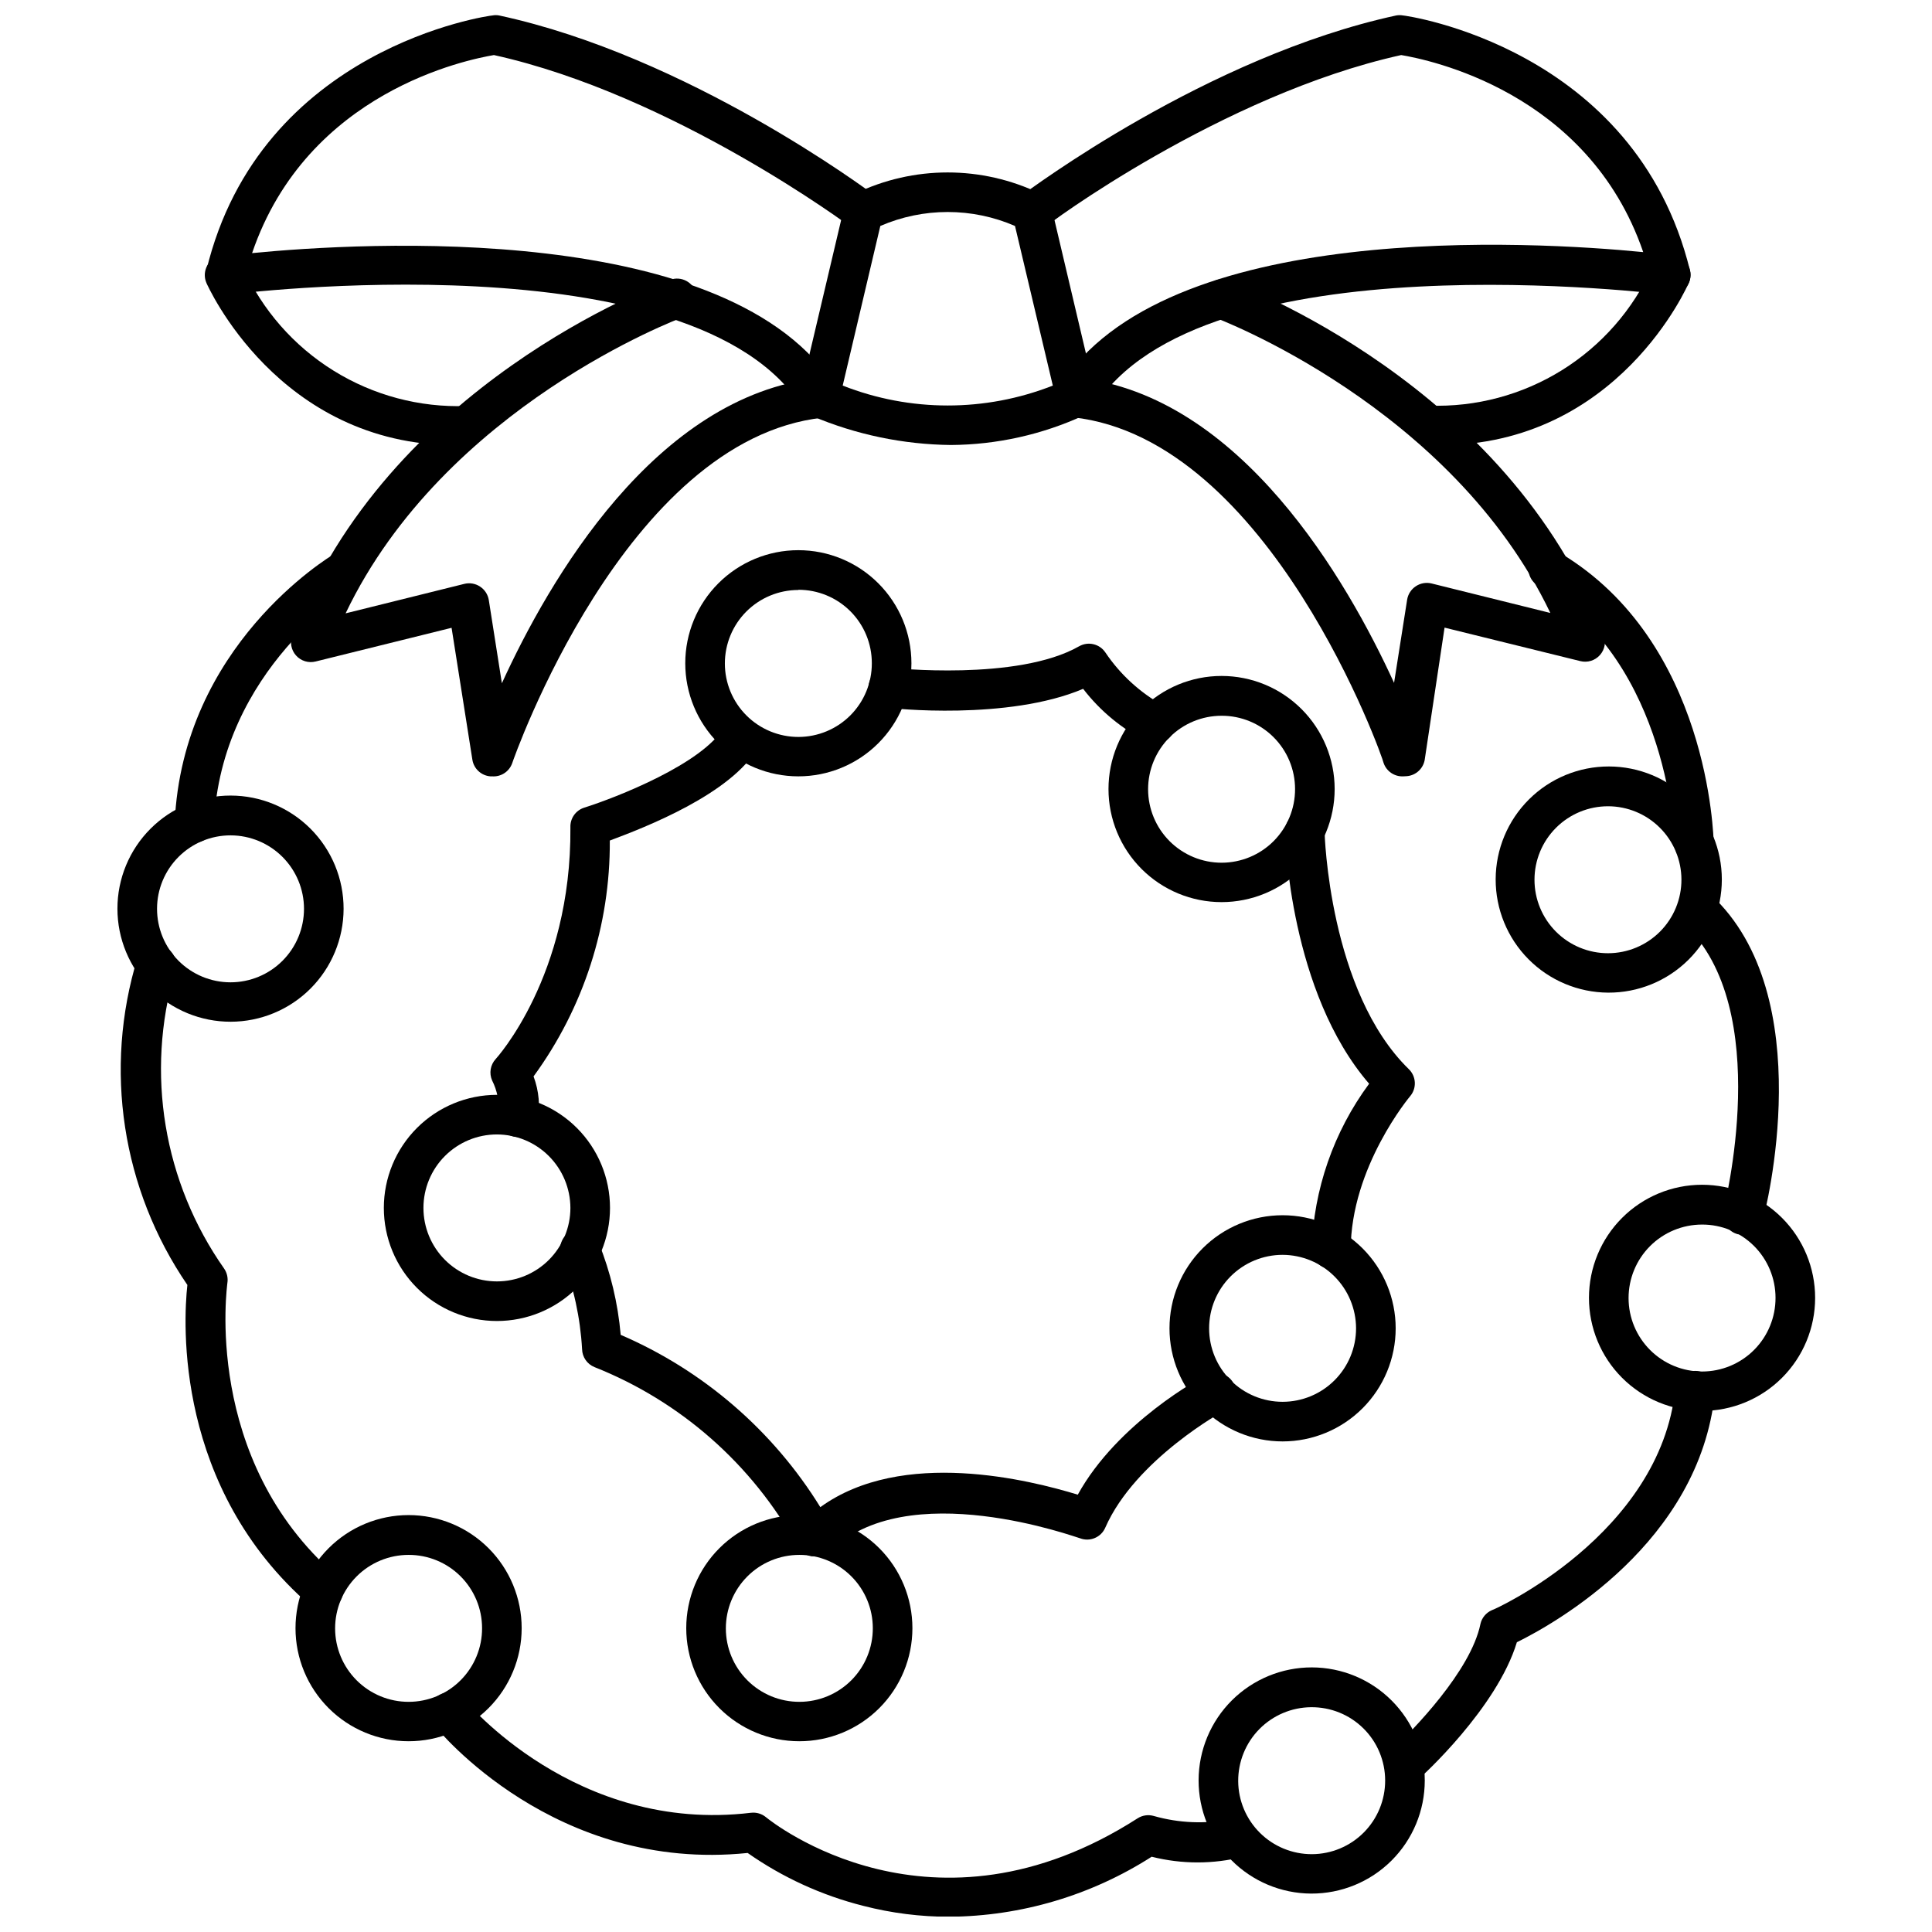 <?xml version="1.0" encoding="UTF-8"?>
<!-- Uploaded to: ICON Repo, www.iconrepo.com, Generator: ICON Repo Mixer Tools -->
<svg width="800px" height="800px" version="1.1" viewBox="144 144 512 512" xmlns="http://www.w3.org/2000/svg">
 <defs>
  <clipPath id="c">
   <path d="m412 148.09h181v106.91h-181z"/>
  </clipPath>
  <clipPath id="b">
   <path d="m198 148.09h181v106.91h-181z"/>
  </clipPath>
  <clipPath id="a">
   <path d="m257 592h220v59.902h-220z"/>
  </clipPath>
 </defs>
 <path d="m395.98 261.93c-12.629-0.141-25.109-2.742-36.742-7.66-2.41-0.969-3.75-3.559-3.148-6.09l11.602-49.18c0.332-1.609 1.402-2.969 2.887-3.672 15.516-7.504 33.609-7.504 49.125 0 1.48 0.668 2.562 1.988 2.938 3.566l11.598 49.18h0.004c0.574 2.441-0.656 4.949-2.941 5.984-11.074 5.113-23.121 7.797-35.32 7.871zm-28.656-15.746c17.895 7.035 37.789 7.035 55.684 0l-10.023-42.305v0.004c-11.383-4.934-24.305-4.934-35.691 0z"/>
 <g clip-path="url(#c)">
  <path d="m429.15 254.64c-0.98 0.004-1.945-0.27-2.781-0.789-1.184-0.734-2.027-1.914-2.344-3.273-0.312-1.359-0.074-2.785 0.664-3.969 27.66-44.613 125.96-38.629 154.78-35.797-14.645-42.723-57.312-51.066-64.137-52.223-47.5 10.496-94.473 45.348-94.473 45.715-2.32 1.742-5.609 1.27-7.352-1.047-1.738-2.32-1.266-5.609 1.051-7.352 2.047-1.414 49.285-36.949 99.461-47.812 0.59-0.102 1.195-0.102 1.785 0 0.523 0 61.512 8.344 76.051 67.551 0.418 1.691-0.035 3.481-1.207 4.773-1.164 1.293-2.894 1.922-4.617 1.68-1.207 0-124.07-15.746-152.21 30.074h-0.004c-1 1.605-2.781 2.547-4.672 2.469z"/>
 </g>
 <path d="m515.91 349.74c-2.352 0.125-4.5-1.336-5.25-3.566 0-0.84-29.969-85.867-82.352-91.586l0.004-0.004c-2.902-0.316-4.992-2.926-4.672-5.824 0.316-2.898 2.926-4.992 5.824-4.672 43.352 4.723 71.539 53.746 83.977 80.879l3.465-22.043c0.23-1.461 1.07-2.758 2.309-3.57 1.219-0.812 2.723-1.078 4.148-0.734l31.492 7.82c-26.242-54.898-88.543-78.152-89.227-78.414v0.004c-2.477-1.156-3.656-4.016-2.711-6.578s3.699-3.969 6.332-3.238c2.992 1.102 74.426 27.711 99.723 94 0.711 1.836 0.336 3.91-0.969 5.379-1.305 1.473-3.32 2.09-5.227 1.602l-35.953-8.867-5.25 34.957 0.004-0.004c-0.375 2.379-2.324 4.199-4.723 4.41z"/>
 <path d="m525.46 261.99h-3.148c-2.898-0.117-5.156-2.559-5.039-5.461 0.117-2.898 2.559-5.152 5.457-5.035 12.395 0.43 24.633-2.832 35.168-9.371 10.531-6.543 18.883-16.07 23.984-27.371 1.133-2.68 4.223-3.938 6.902-2.809 2.68 1.133 3.938 4.223 2.809 6.902-0.211 0.527-18.633 43.145-66.133 43.145z"/>
 <g clip-path="url(#b)">
  <path d="m361.13 254.64c-1.812 0.004-3.5-0.93-4.461-2.469-28.344-45.766-151.21-30.23-152.21-30.074-1.723 0.242-3.453-0.387-4.621-1.68-1.152-1.301-1.586-3.09-1.152-4.773 14.273-59.207 75.211-67.551 75.84-67.551 0.574-0.105 1.16-0.105 1.73 0 50.02 10.758 97.676 46.293 99.723 47.812h0.004c2.316 1.742 2.785 5.031 1.047 7.352-1.738 2.316-5.027 2.789-7.348 1.047-0.312-0.262-47.289-35.215-94.789-45.715-6.719 1.156-49.441 9.5-64.086 52.488 28.973-2.836 127.12-8.816 154.78 35.797v-0.004c1.41 2.356 0.77 5.394-1.469 6.981-0.895 0.559-1.938 0.832-2.992 0.789z"/>
 </g>
 <path d="m274.38 349.74h-0.422c-2.418-0.188-4.394-2.012-4.773-4.406l-5.512-34.957-36.008 8.922c-1.902 0.488-3.918-0.129-5.223-1.602-1.305-1.469-1.68-3.547-0.969-5.379 25.141-66.289 96.52-92.898 99.723-94 1.328-0.621 2.859-0.656 4.215-0.094 1.355 0.559 2.418 1.656 2.926 3.035 0.508 1.375 0.414 2.902-0.254 4.207s-1.852 2.273-3.266 2.664c-0.684 0.262-62.984 23.512-89.227 78.414l31.492-7.82c1.426-0.344 2.93-0.078 4.148 0.734 1.238 0.812 2.074 2.109 2.309 3.57l3.465 22.043c12.387-27.137 40.57-76.156 83.977-80.879 2.898-0.305 5.496 1.797 5.797 4.695 0.305 2.902-1.797 5.496-4.695 5.801-52.484 5.723-82.086 90.746-82.352 91.586v0.004c-0.797 2.231-2.992 3.648-5.352 3.461z"/>
 <path d="m264.82 261.99c-47.238 0-65.922-42.617-66.133-43.039h0.004c-1.133-2.68 0.125-5.769 2.805-6.902 2.684-1.129 5.773 0.129 6.902 2.809 5.106 11.301 13.453 20.828 23.988 27.367 10.531 6.543 22.773 9.805 35.164 9.371 1.391 0 2.727 0.555 3.711 1.539 0.984 0.984 1.539 2.32 1.539 3.711s-0.555 2.727-1.539 3.711c-0.984 0.984-2.32 1.539-3.711 1.539z"/>
 <path d="m205.14 414.77c-7.953 0.016-15.586-3.137-21.219-8.754-5.629-5.617-8.797-13.242-8.801-21.199-0.004-7.953 3.152-15.582 8.777-21.207s13.254-8.785 21.207-8.777c7.957 0.004 15.582 3.172 21.199 8.801 5.617 5.633 8.77 13.266 8.754 21.219-0.016 7.93-3.172 15.531-8.777 21.141-5.609 5.606-13.211 8.762-21.141 8.777zm0-49.391c-5.168-0.012-10.129 2.027-13.789 5.672-3.664 3.648-5.727 8.598-5.734 13.766-0.008 5.168 2.035 10.129 5.684 13.785 3.648 3.66 8.605 5.719 13.77 5.723 5.168 0.004 10.125-2.043 13.781-5.695 3.656-3.652 5.711-8.609 5.711-13.777 0-5.156-2.047-10.098-5.688-13.75-3.641-3.648-8.578-5.707-13.734-5.723z"/>
 <path d="m275.69 494.08c-7.949 0-15.574-3.156-21.191-8.777-5.621-5.621-8.777-13.242-8.777-21.191s3.156-15.57 8.777-21.191c5.617-5.621 13.242-8.777 21.191-8.777 7.945 0 15.57 3.156 21.191 8.777 5.621 5.621 8.777 13.242 8.777 21.191s-3.156 15.57-8.777 21.191c-5.621 5.621-13.246 8.777-21.191 8.777zm0-49.441c-5.164 0-10.117 2.051-13.77 5.703-3.652 3.652-5.703 8.605-5.703 13.77s2.051 10.117 5.703 13.77c3.652 3.652 8.605 5.703 13.77 5.703s10.117-2.051 13.77-5.703c3.648-3.652 5.703-8.605 5.703-13.77-0.016-5.16-2.07-10.105-5.719-13.754-3.648-3.648-8.594-5.703-13.754-5.719z"/>
 <path d="m252.28 605.45c-7.949 0-15.57-3.156-21.191-8.777-5.621-5.621-8.777-13.242-8.777-21.191s3.156-15.57 8.777-21.191c5.621-5.621 13.242-8.777 21.191-8.777 7.949 0 15.57 3.156 21.191 8.777 5.621 5.621 8.777 13.242 8.777 21.191s-3.156 15.57-8.777 21.191c-5.621 5.621-13.242 8.777-21.191 8.777zm0-49.391v0.004c-5.168 0-10.121 2.051-13.773 5.707s-5.703 8.613-5.699 13.781c0.004 5.168 2.062 10.121 5.723 13.77 3.66 3.648 8.617 5.695 13.785 5.684 5.168-0.008 10.121-2.07 13.766-5.734 3.644-3.66 5.688-8.621 5.672-13.789 0-5.16-2.055-10.105-5.707-13.75-3.652-3.644-8.605-5.684-13.766-5.668z"/>
 <path d="m355.83 605.45c-7.949 0-15.57-3.156-21.191-8.777-5.621-5.621-8.777-13.242-8.777-21.191s3.156-15.57 8.777-21.191c5.621-5.621 13.242-8.777 21.191-8.777s15.57 3.156 21.191 8.777c5.621 5.621 8.777 13.242 8.777 21.191s-3.156 15.57-8.777 21.191c-5.621 5.621-13.242 8.777-21.191 8.777zm0-49.391v0.004c-5.168 0-10.121 2.051-13.773 5.707s-5.703 8.613-5.699 13.781c0.004 5.168 2.062 10.121 5.723 13.77 3.66 3.648 8.617 5.695 13.785 5.684 5.168-0.008 10.117-2.07 13.766-5.734 3.644-3.66 5.684-8.621 5.672-13.789 0-5.16-2.055-10.105-5.707-13.75s-8.605-5.684-13.766-5.668z"/>
 <path d="m491.45 645.82c-7.938-0.043-15.535-3.234-21.125-8.871-5.59-5.641-8.711-13.266-8.684-21.203 0.027-7.941 3.203-15.543 8.832-21.145 5.629-5.598 13.25-8.734 21.188-8.723 7.941 0.016 15.551 3.18 21.156 8.797 5.609 5.621 8.762 13.234 8.762 21.172 0 7.977-3.18 15.625-8.832 21.25-5.656 5.625-13.32 8.762-21.297 8.723zm0-49.391c-5.156 0.043-10.086 2.129-13.707 5.801-3.621 3.676-5.637 8.637-5.606 13.793 0.031 5.16 2.109 10.094 5.777 13.719 3.668 3.629 8.625 5.652 13.781 5.633 5.16-0.023 10.098-2.094 13.73-5.754 3.637-3.66 5.668-8.613 5.656-13.773 0-5.184-2.074-10.156-5.762-13.805-3.688-3.648-8.684-5.668-13.871-5.613z"/>
 <path d="m483.9 525.99c-7.949 0-15.574-3.16-21.191-8.781-5.621-5.617-8.781-13.242-8.781-21.191 0-7.945 3.16-15.57 8.781-21.191 5.617-5.617 13.242-8.777 21.191-8.777 7.945 0 15.57 3.16 21.191 8.777 5.617 5.621 8.777 13.246 8.777 21.191 0 7.949-3.16 15.574-8.777 21.191-5.621 5.621-13.246 8.781-21.191 8.781zm0-49.441v-0.004c-5.164 0-10.117 2.055-13.77 5.707-3.652 3.648-5.703 8.602-5.703 13.766 0 5.164 2.051 10.117 5.703 13.77 3.652 3.652 8.605 5.703 13.77 5.703 5.164 0 10.117-2.051 13.766-5.703 3.652-3.652 5.703-8.605 5.703-13.77-0.012-5.16-2.066-10.102-5.719-13.754-3.648-3.648-8.59-5.703-13.75-5.719z"/>
 <path d="m595.06 517.91c-7.949 0-15.574-3.156-21.191-8.777-5.621-5.621-8.777-13.242-8.777-21.191s3.156-15.57 8.777-21.191c5.617-5.621 13.242-8.777 21.191-8.777 7.945 0 15.57 3.156 21.191 8.777s8.777 13.242 8.777 21.191-3.156 15.57-8.777 21.191-13.246 8.777-21.191 8.777zm0-49.391v0.004c-5.168 0-10.125 2.055-13.777 5.707-3.652 3.656-5.699 8.613-5.695 13.781 0.004 5.168 2.062 10.121 5.723 13.77 3.656 3.648 8.617 5.695 13.785 5.684 5.168-0.008 10.117-2.07 13.762-5.731 3.648-3.664 5.688-8.625 5.676-13.793 0-5.16-2.055-10.105-5.707-13.75-3.656-3.644-8.605-5.684-13.766-5.668z"/>
 <path d="m570.18 407.06c-7.941-0.043-15.539-3.234-21.129-8.871-5.586-5.637-8.711-13.266-8.684-21.203s3.203-15.543 8.832-21.141c5.629-5.602 13.25-8.738 21.191-8.723 7.938 0.012 15.547 3.176 21.156 8.793 5.609 5.621 8.758 13.234 8.758 21.176 0 7.973-3.176 15.621-8.832 21.246s-13.316 8.766-21.293 8.723zm0-49.391c-5.172-0.012-10.133 2.031-13.797 5.68-3.664 3.648-5.723 8.605-5.727 13.777-0.008 5.168 2.047 10.129 5.703 13.785s8.613 5.707 13.785 5.703c5.172-0.004 10.125-2.066 13.777-5.727 3.648-3.664 5.691-8.629 5.676-13.797-0.012-5.148-2.062-10.078-5.703-13.719-3.637-3.637-8.57-5.688-13.715-5.703z"/>
 <path d="m467.73 383.07c-7.949 0-15.57-3.156-21.191-8.777-5.621-5.621-8.777-13.242-8.777-21.191 0-7.949 3.156-15.57 8.777-21.191 5.621-5.621 13.242-8.777 21.191-8.777s15.57 3.156 21.191 8.777 8.777 13.242 8.777 21.191c0 7.949-3.156 15.57-8.777 21.191-5.621 5.621-13.242 8.777-21.191 8.777zm0-49.391v0.004c-5.168 0-10.121 2.055-13.773 5.707-3.652 3.656-5.703 8.613-5.699 13.781 0.008 5.168 2.062 10.121 5.723 13.77 3.66 3.648 8.617 5.695 13.785 5.688 5.168-0.012 10.121-2.074 13.766-5.734 3.644-3.664 5.688-8.625 5.672-13.793 0-5.16-2.055-10.105-5.707-13.75-3.652-3.644-8.605-5.684-13.766-5.668z"/>
 <path d="m355.57 349.74c-7.949 0-15.57-3.156-21.191-8.777s-8.777-13.242-8.777-21.191c0-7.949 3.156-15.57 8.777-21.191 5.621-5.621 13.242-8.777 21.191-8.777 7.949 0 15.57 3.156 21.191 8.777 5.621 5.621 8.777 13.242 8.777 21.191 0 7.949-3.156 15.57-8.777 21.191-5.621 5.621-13.242 8.777-21.191 8.777zm0-49.391v0.004c-5.168 0-10.125 2.055-13.777 5.707-3.652 3.656-5.699 8.613-5.695 13.781s2.062 10.121 5.723 13.77c3.656 3.648 8.617 5.695 13.785 5.688 5.168-0.012 10.117-2.074 13.766-5.734 3.644-3.664 5.684-8.625 5.672-13.793 0.012-5.168-2.035-10.129-5.688-13.785-3.656-3.652-8.617-5.699-13.785-5.688z"/>
 <path d="m450.2 340.98c-0.699 0.008-1.391-0.117-2.047-0.367-6.695-3.324-12.551-8.137-17.109-14.066-19.891 8.449-50.805 5.25-52.172 4.934l0.004 0.004c-2.902-0.32-4.992-2.93-4.672-5.828 0.316-2.898 2.926-4.988 5.824-4.672 0.316 0 33.59 3.621 49.965-5.723v0.004c2.383-1.348 5.398-0.637 6.93 1.625 3.926 5.836 9.18 10.656 15.324 14.066 2.293 0.977 3.586 3.434 3.09 5.875-0.496 2.441-2.644 4.199-5.137 4.203z"/>
 <path d="m496.86 480.27c-2.898 0-5.246-2.348-5.246-5.246 0.508-15.816 5.816-31.102 15.219-43.824-20.996-24.301-22.254-65.031-22.305-66.812v-0.004c0-2.898 2.348-5.25 5.246-5.25 1.395 0 2.731 0.555 3.715 1.539s1.535 2.32 1.535 3.711c0 0.473 1.156 42.355 22.359 62.984 1.957 1.93 2.094 5.043 0.316 7.137 0 0-15.746 18.738-15.746 40.73 0 1.391-0.555 2.727-1.539 3.711-0.984 0.984-2.32 1.535-3.711 1.535z"/>
 <path d="m359.93 556.43h-0.891c-1.668-0.289-3.098-1.363-3.832-2.887-11.871-21.484-30.832-38.18-53.641-47.238-1.965-0.781-3.266-2.664-3.309-4.777-0.465-8.273-2.238-16.422-5.246-24.145-0.66-1.301-0.75-2.816-0.246-4.184 0.504-1.371 1.555-2.469 2.898-3.031 1.348-0.562 2.867-0.543 4.195 0.062 1.328 0.602 2.344 1.73 2.809 3.113 3.129 7.805 5.094 16.027 5.824 24.406 21.902 9.434 40.371 25.375 52.906 45.66 21.73-15.746 55.688-7.137 68.23-3.305 10.496-19.051 32.805-31.176 33.852-31.492h0.004c1.23-0.77 2.731-0.996 4.137-0.621s2.59 1.316 3.277 2.598c0.684 1.285 0.805 2.793 0.336 4.168-0.469 1.379-1.488 2.496-2.816 3.094 0 0-23.512 12.805-31.492 30.965-1.109 2.602-4.082 3.856-6.719 2.836-0.418 0-46.082-17.004-66.5 3.777-1.082 0.809-2.438 1.164-3.777 1z"/>
 <path d="m281.36 445.32c-1.617 0.039-3.164-0.668-4.188-1.922-1.027-1.25-1.418-2.902-1.062-4.481 0.238-2.953-0.344-5.914-1.68-8.555-0.863-1.926-0.488-4.18 0.945-5.723 0 0 20.102-21.887 19.789-61.355-0.109-2.383 1.398-4.535 3.672-5.25 8.344-2.625 31.492-11.652 37.055-21.363v0.004c1.508-2.375 4.621-3.137 7.055-1.73 2.438 1.41 3.328 4.484 2.027 6.977-7.086 12.492-30.074 21.363-39.367 24.828 0.129 22.461-6.953 44.371-20.207 62.508 1.445 3.856 1.809 8.027 1.051 12.074-0.578 2.34-2.68 3.984-5.09 3.988z"/>
 <path d="m195.54 367.33c-2.898 0-5.246-2.352-5.246-5.25 2.047-46.977 40.73-70.332 42.355-71.328 2.492-1.305 5.57-0.41 6.977 2.023 1.406 2.434 0.645 5.547-1.727 7.055-0.367 0-35.43 21.52-37.211 62.668h-0.004c-0.215 2.695-2.441 4.785-5.144 4.832z"/>
 <path d="m229.71 570.76c-1.266 0.012-2.496-0.438-3.461-1.262-35.953-31.176-33.695-75-32.594-84.973-17.371-25.367-22.238-57.262-13.227-86.656 0.48-1.32 1.477-2.394 2.762-2.981 1.281-0.582 2.746-0.621 4.059-0.113 2.703 1.008 4.09 4.008 3.098 6.719-7.836 26.863-3.027 55.836 13.07 78.727 0.75 1.105 1.051 2.457 0.84 3.777 0 0.473-6.769 46.66 28.867 77.574 2.188 1.902 2.422 5.211 0.523 7.402-0.996 1.133-2.43 1.781-3.938 1.785z"/>
 <g clip-path="url(#a)">
  <path d="m395.62 651.96c-7.703 0.008-15.375-0.961-22.832-2.887-10.988-2.766-21.375-7.516-30.652-14.016-51.07 5.25-81.93-32.383-83.191-34.012h0.004c-1.812-2.234-1.484-5.512 0.734-7.348 1.078-0.887 2.461-1.305 3.852-1.168 1.387 0.137 2.664 0.824 3.547 1.902 0.316 0.367 29.445 35.586 75.945 29.969v0.004c1.418-0.168 2.836 0.25 3.938 1.152 1.785 1.469 44.191 35.164 98.516 0.316 1.262-0.809 2.809-1.035 4.254-0.629 6.676 1.906 13.711 2.195 20.52 0.84 2.715-0.777 5.555 0.734 6.43 3.418s-0.527 5.578-3.176 6.551c-7.977 2.012-16.324 2.012-24.301 0-16.004 10.25-34.582 15.762-53.586 15.906z"/>
 </g>
 <path d="m516.33 617c-2.176 0.016-4.133-1.312-4.926-3.336-0.793-2.027-0.254-4.332 1.359-5.797 5.617-5.25 20.996-20.996 23.566-33.484h-0.004c0.367-1.641 1.5-3.008 3.047-3.676 0.418 0 44.664-19.996 48.602-58.68 0.305-2.898 2.898-5 5.801-4.695 2.898 0.305 5 2.902 4.695 5.801-4.094 39.73-42.461 61.145-52.484 66.078-5.25 17.371-25.141 35.586-26.242 36.426-0.938 0.852-2.148 1.336-3.414 1.363z"/>
 <path d="m605.88 471.09c-0.438 0.051-0.879 0.051-1.312 0-1.352-0.344-2.512-1.215-3.219-2.418-0.711-1.199-0.91-2.633-0.562-3.984 0-0.523 13.645-53.273-10.496-75.84v-0.004c-2.129-1.969-2.262-5.293-0.289-7.426 1.973-2.129 5.297-2.258 7.426-0.289 29.023 26.871 14.383 83.977 13.75 86.234h0.004c-0.699 2.316-2.887 3.856-5.301 3.727z"/>
 <path d="m593.07 373.05c-2.898 0-5.25-2.348-5.25-5.25 0-0.473-1.258-47.812-35.531-68.23-1.402-0.578-2.488-1.734-2.973-3.176-0.484-1.438-0.324-3.016 0.441-4.324 0.766-1.312 2.062-2.227 3.555-2.508 1.492-0.281 3.031 0.094 4.227 1.035 39.312 23.512 40.57 74.949 40.625 77.152h-0.004c0 1.391-0.551 2.727-1.535 3.711s-2.32 1.539-3.711 1.539z"/>
</svg>